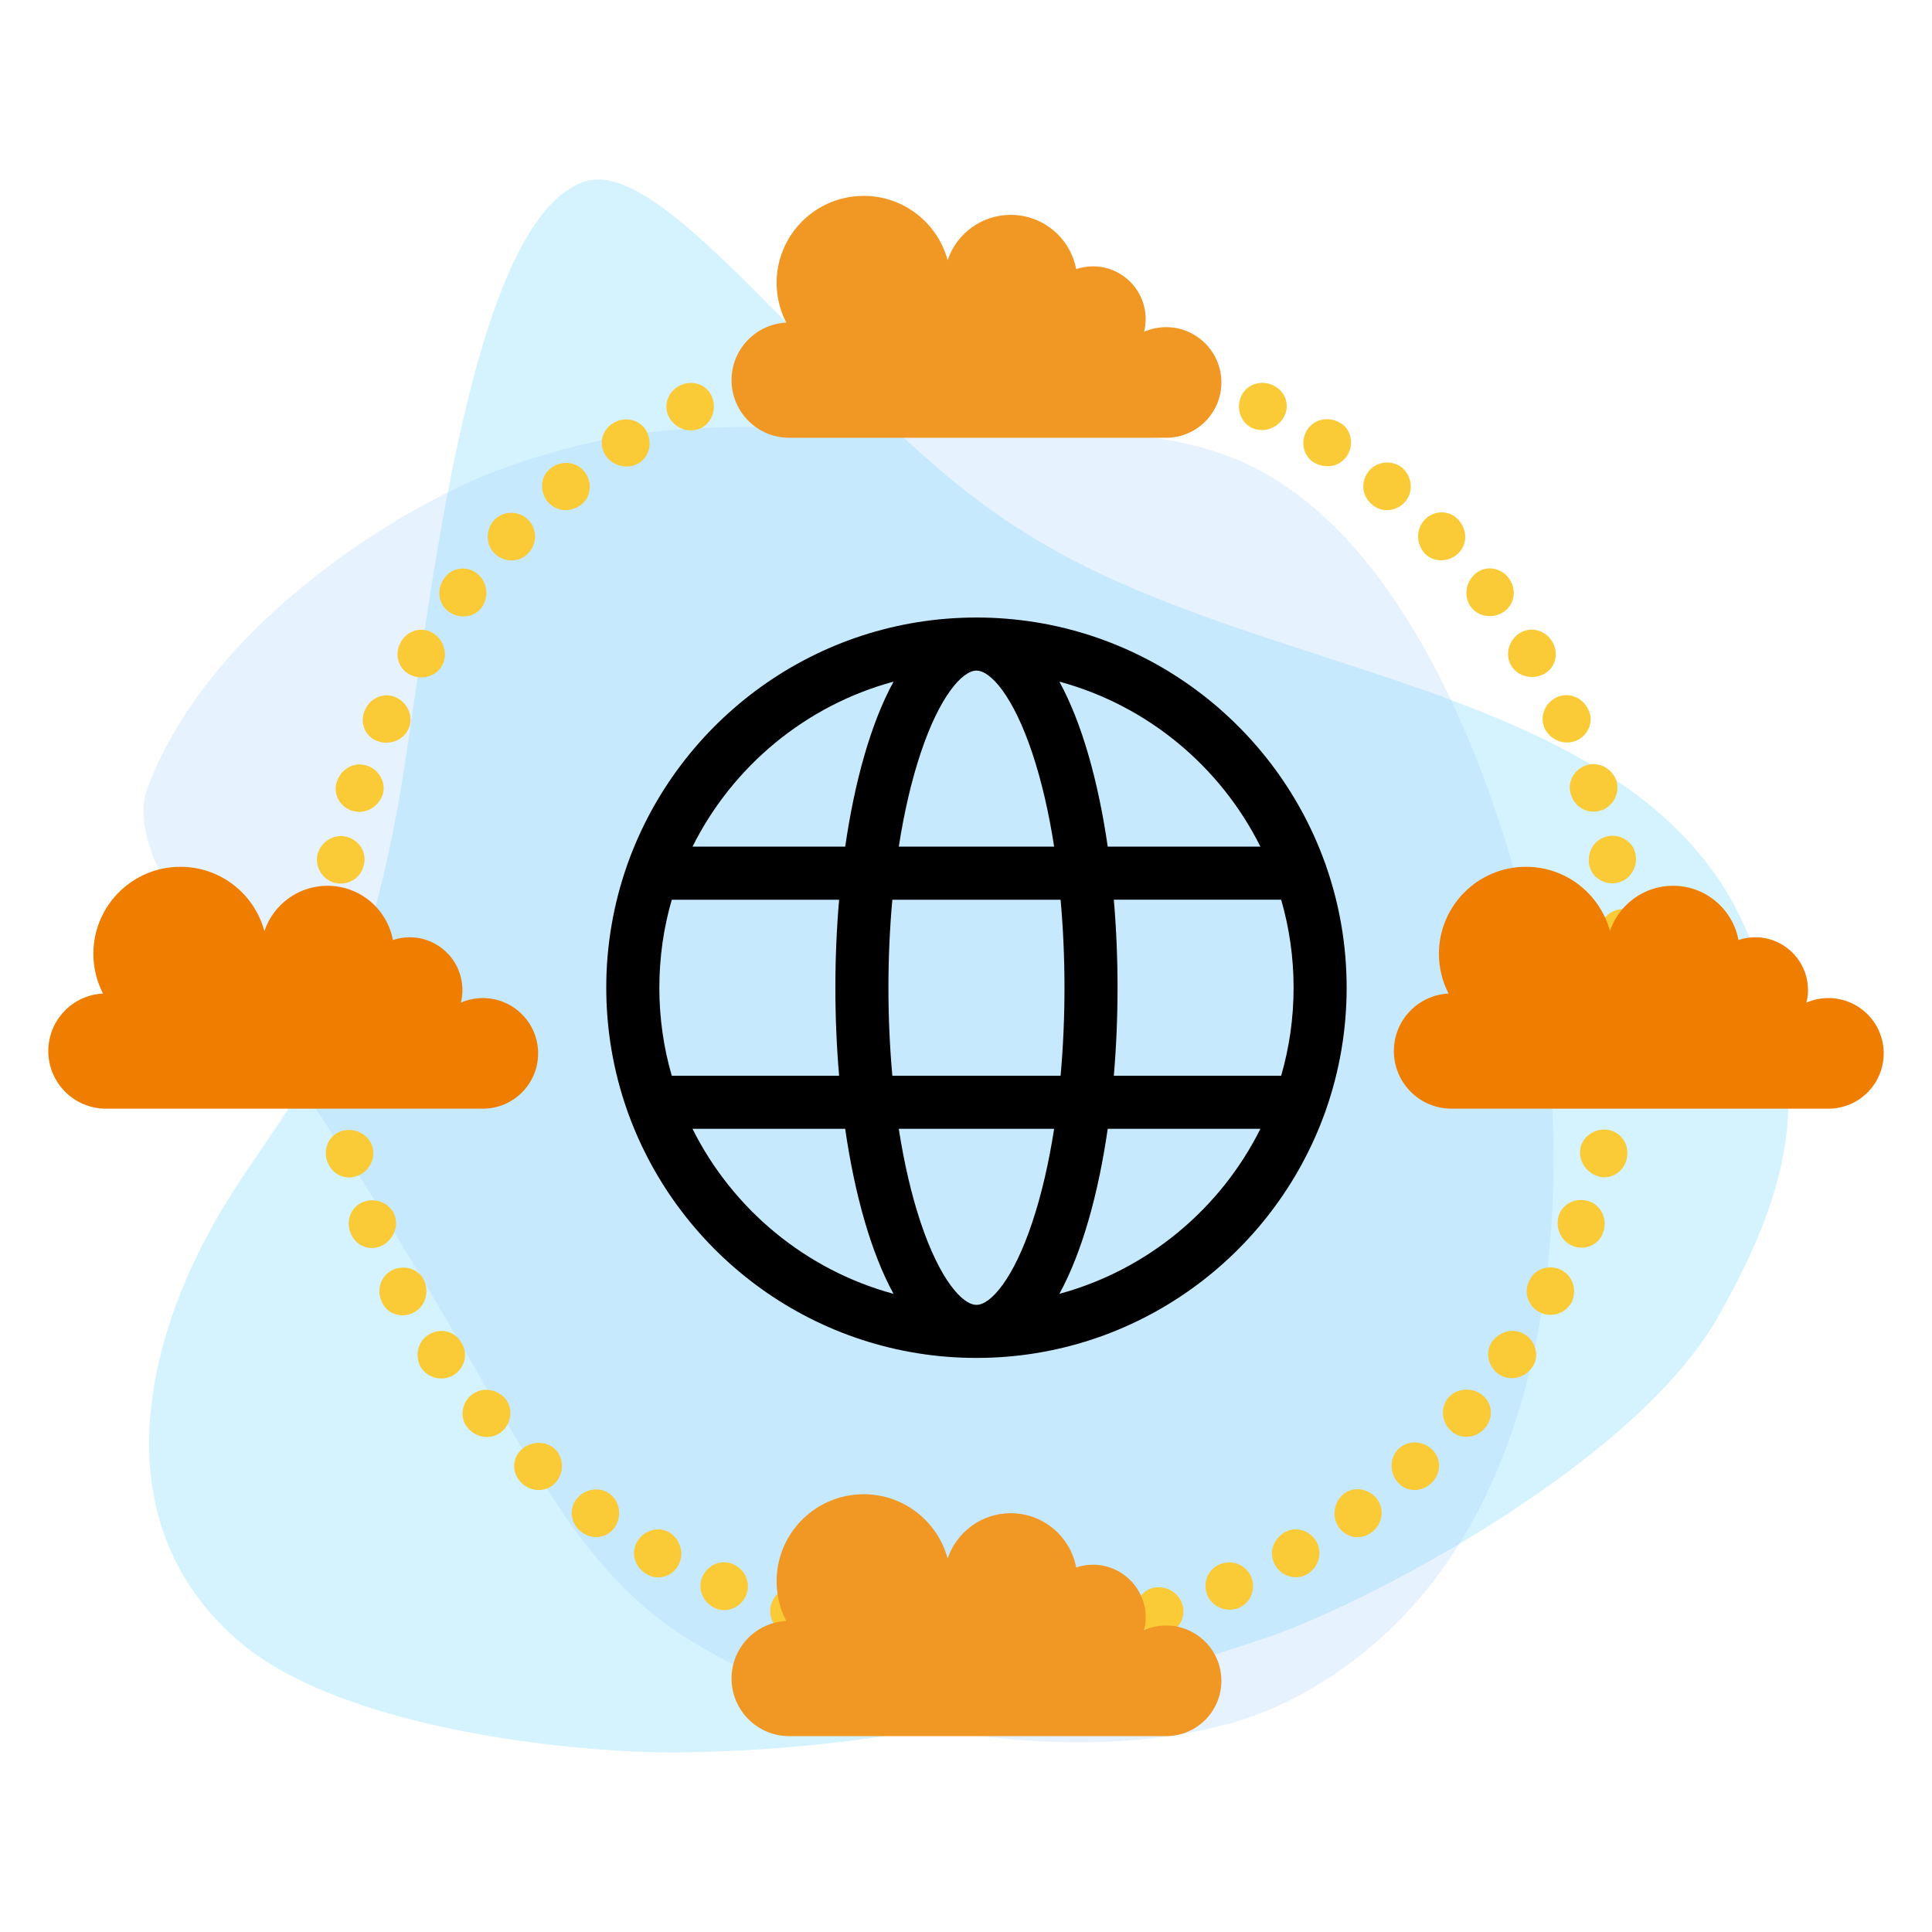 <?xml version="1.0" encoding="utf-8"?>
<!-- Generator: Adobe Illustrator 24.0.2, SVG Export Plug-In . SVG Version: 6.00 Build 0)  -->
<svg version="1.1" id="Capa_1" xmlns="http://www.w3.org/2000/svg" xmlns:xlink="http://www.w3.org/1999/xlink" x="0px" y="0px"
	 width="80px" height="80px" viewBox="0 0 80 80" enable-background="new 0 0 80 80" xml:space="preserve">
<g>
	<path opacity="0.2" fill="#31C7FE" d="M16.694,32.094c1.124-7.063,2.752-22.903,7.47-24.563c2.958-1.04,8.207,6.303,14.711,11.888
		c3.708,3.184,7.133,4.71,11.264,6.2c8.305,2.995,18.505,4.903,22.025,12.572c2.807,6.117,2.524,10.098-1.043,16.369
		c-3.438,6.045-14.58,11.903-18.847,13.311c-7.774,2.565-14.906,4.566-24.051,4.694c-4.016,0.056-14.026-0.86-18.373-4.639
		C4.804,63.539,5.683,57.097,8.15,52.01c1.913-3.946,4.064-5.69,5.999-10.26C15.721,38.034,16.489,33.385,16.694,32.094z"/>
	<path opacity="0.25" fill="#9DCFFE" d="M20.854,19.385c6.204-2.195,9.476-1.695,17.315-1.571c4.703,0.074,9.59-0.338,13.316,1.332
		c8.184,3.668,11.53,17.552,12.048,20.304c1.903,10.118,1.073,25.391-10.219,31.001c-6.472,3.215-18.345,1.589-24.994-2.689
		c-3.155-2.03-5.052-5.044-6.566-7.559c-1.966-3.265-5.46-9.556-9.193-15.057c-3.583-5.281-7.47-9.784-6.456-12.504
		C8.715,25.643,17.006,20.746,20.854,19.385z"/>
</g>
<g>
	<path fill="#FACA37" d="M67.225,42.676c-0.542-0.038-0.965-0.491-0.942-1.011c0.022-0.52,0.482-0.948,1.025-0.956
		c0.544-0.008,0.966,0.445,0.942,1.011C68.227,42.287,67.767,42.715,67.225,42.676z"/>
	<path fill="#FACA37" d="M66.866,45.721c-0.534-0.1-0.908-0.598-0.834-1.113c0.075-0.515,0.574-0.889,1.115-0.835
		c0.541,0.053,0.915,0.551,0.834,1.113C67.9,45.447,67.4,45.821,66.866,45.721z"/>
	<path fill="#FACA37" d="M66.167,48.707c-0.519-0.161-0.84-0.7-0.715-1.205c0.125-0.504,0.658-0.82,1.189-0.706
		c0.531,0.115,0.852,0.654,0.715,1.205C67.219,48.552,66.686,48.868,66.167,48.707z"/>
	<path fill="#FACA37" d="M65.097,51.581c-0.5-0.22-0.704-0.771-0.547-1.268c0.174-0.49,0.733-0.745,1.248-0.57
		c0.514,0.175,0.778,0.75,0.586,1.284C66.21,51.569,65.592,51.8,65.097,51.581z"/>
	<path fill="#FACA37" d="M63.711,54.316c-0.472-0.276-0.626-0.855-0.373-1.309c0.221-0.471,0.799-0.663,1.29-0.43
		c0.491,0.233,0.693,0.837,0.45,1.35C64.803,54.422,64.177,54.589,63.711,54.316z"/>
	<path fill="#FACA37" d="M62.029,56.879c-0.435-0.326-0.538-0.93-0.229-1.349c0.326-0.407,0.873-0.564,1.348-0.269
		c0.448,0.279,0.629,0.935,0.277,1.381C63.089,57.099,62.464,57.205,62.029,56.879z"/>
	<path fill="#FACA37" d="M60.074,59.24c-0.395-0.373-0.435-0.991-0.088-1.379c0.346-0.388,0.977-0.425,1.392-0.096
		c0.437,0.347,0.473,0.962,0.096,1.385C61.096,59.573,60.469,59.613,60.074,59.24z"/>
	<path fill="#FACA37" d="M57.869,61.37c-0.35-0.416-0.325-1.04,0.057-1.393c0.382-0.353,1.004-0.327,1.389,0.057
		c0.385,0.384,0.36,1.008-0.057,1.393C58.841,61.812,58.219,61.786,57.869,61.37z"/>
	<path fill="#FACA37" d="M55.426,63.225c-0.294-0.444-0.188-1.045,0.218-1.371c0.414-0.315,1.024-0.226,1.363,0.2
		c0.339,0.425,0.248,1.049-0.204,1.392C56.358,63.798,55.733,63.686,55.426,63.225z"/>
	<path fill="#FACA37" d="M52.782,64.777c-0.252-0.494-0.057-1.042,0.387-1.312c0.442-0.274,1.034-0.123,1.322,0.338
		c0.288,0.461,0.131,1.077-0.352,1.375C53.654,65.472,53.024,65.252,52.782,64.777z"/>
	<path fill="#FACA37" d="M49.982,66.024c-0.19-0.51,0.051-1.07,0.538-1.252c0.482-0.192,1.038-0.008,1.275,0.491
		c0.23,0.482,0.018,1.111-0.508,1.322C50.756,66.785,50.172,66.534,49.982,66.024z"/>
	<path fill="#FACA37" d="M47.06,66.948c-0.13-0.528,0.172-1.064,0.674-1.197c0.508-0.118,1.045,0.152,1.218,0.66
		c0.178,0.521-0.111,1.098-0.664,1.229C47.74,67.786,47.19,67.476,47.06,66.948z"/>
	<path fill="#FACA37" d="M44.051,67.536c-0.069-0.539,0.291-1.044,0.805-1.127c0.513-0.082,1.023,0.282,1.139,0.813
		c0.115,0.531-0.245,1.036-0.805,1.126C44.63,68.44,44.12,68.076,44.051,67.536z"/>
	<path fill="#FACA37" d="M40.995,67.782c-0.008-0.544,0.407-1.01,0.927-1.041c0.519-0.031,0.984,0.384,1.038,0.925
		c0.054,0.541-0.361,1.007-0.927,1.04C41.467,68.74,41.002,68.325,40.995,67.782z"/>
	<path fill="#FACA37" d="M37.929,67.686c0.054-0.541,0.519-0.963,1.039-0.941c0.52,0.022,0.935,0.481,0.928,1.024
		c-0.007,0.544-0.472,0.965-1.038,0.941C38.291,68.686,37.876,68.227,37.929,67.686z"/>
	<path fill="#FACA37" d="M34.898,67.215c0.114-0.526,0.616-0.852,1.134-0.795c0.515,0.074,0.876,0.571,0.808,1.111
		c-0.069,0.539-0.579,0.911-1.141,0.83C35.135,68.296,34.782,67.751,34.898,67.215z"/>
	<path fill="#FACA37" d="M31.942,66.403c0.178-0.524,0.708-0.769,1.21-0.635c0.505,0.124,0.808,0.654,0.678,1.182
		c-0.13,0.528-0.682,0.845-1.232,0.707C32.051,67.51,31.769,66.908,31.942,66.403z"/>
	<path fill="#FACA37" d="M29.097,65.263c0.233-0.491,0.804-0.709,1.273-0.487c0.474,0.213,0.729,0.739,0.536,1.257
		c-0.186,0.501-0.785,0.788-1.302,0.556C29.09,66.348,28.863,65.754,29.097,65.263z"/>
	<path fill="#FACA37" d="M26.397,63.812c0.288-0.461,0.883-0.619,1.33-0.353c0.439,0.28,0.617,0.859,0.374,1.335
		c-0.251,0.492-0.863,0.682-1.344,0.378C26.27,64.882,26.109,64.273,26.397,63.812z"/>
	<path fill="#FACA37" d="M23.875,62.068c0.338-0.425,0.953-0.521,1.372-0.213c0.419,0.308,0.515,0.926,0.214,1.379
		c-0.301,0.453-0.915,0.549-1.372,0.213C23.632,63.111,23.536,62.494,23.875,62.068z"/>
	<path fill="#FACA37" d="M21.563,60.052c0.378-0.377,1.009-0.414,1.396-0.066c0.388,0.347,0.418,0.965,0.068,1.381
		c-0.35,0.416-0.977,0.447-1.399,0.069C21.208,61.057,21.172,60.444,21.563,60.052z"/>
	<path fill="#FACA37" d="M19.52,57.765c0.434-0.345,1.003-0.258,1.372,0.111c0.354,0.382,0.32,0.994-0.075,1.368
		c-0.395,0.374-1.027,0.339-1.412-0.078C19.006,58.763,19.103,58.096,19.52,57.765z"/>
	<path fill="#FACA37" d="M17.744,55.267c0.461-0.288,1.057-0.162,1.33,0.28c0.309,0.418,0.217,1.015-0.219,1.342
		c-0.433,0.325-1.069,0.227-1.404-0.229C17.15,56.179,17.282,55.555,17.744,55.267z"/>
	<path fill="#FACA37" d="M16.256,52.587c0.491-0.233,1.076-0.044,1.304,0.423c0.213,0.476,0.077,1.045-0.396,1.322
		c-0.465,0.272-1.109,0.117-1.344-0.401C15.569,53.422,15.765,52.82,16.256,52.587z"/>
	<path fill="#FACA37" d="M15.078,49.757c0.514-0.175,1.08,0.077,1.263,0.564c0.182,0.487-0.074,1.06-0.571,1.279
		c-0.498,0.22-1.064-0.033-1.263-0.564C14.307,50.505,14.563,49.932,15.078,49.757z"/>
	<path fill="#FACA37" d="M14.226,46.812c0.531-0.115,1.071,0.199,1.205,0.702c0.134,0.502-0.18,1.04-0.699,1.201
		c-0.519,0.161-1.059-0.153-1.205-0.701C13.382,47.464,13.695,46.926,14.226,46.812z"/>
	<path fill="#FACA37" d="M13.725,43.786c0.526-0.052,1.036,0.321,1.119,0.834c0.083,0.513-0.284,1.011-0.818,1.111
		c-0.534,0.1-1.041-0.272-1.131-0.832C12.806,44.338,13.169,43.841,13.725,43.786z"/>
	<path fill="#FACA37" d="M13.589,40.722c0.546,0.008,0.948,0.435,0.998,0.955c0.031,0.519-0.384,0.972-0.926,1.011
		c-0.542,0.039-1.009-0.389-1.042-0.954C12.567,41.167,13.047,40.714,13.589,40.722z"/>
	<path fill="#FACA37" d="M13.793,37.663c0.55,0.07,0.893,0.54,0.864,1.059c-0.021,0.52-0.479,0.923-1.022,0.9
		c-0.543-0.023-0.964-0.5-0.939-1.066C12.729,37.991,13.265,37.595,13.793,37.663z"/>
	<path fill="#FACA37" d="M14.342,34.647c0.527,0.13,0.854,0.645,0.728,1.15c-0.1,0.509-0.576,0.862-1.119,0.777
		c-0.531-0.083-0.92-0.61-0.811-1.166C13.275,34.857,13.814,34.517,14.342,34.647z"/>
	<path fill="#FACA37" d="M15.227,31.713c0.509,0.19,0.781,0.741,0.606,1.231c-0.193,0.484-0.699,0.781-1.226,0.636
		c-0.522-0.145-0.854-0.714-0.647-1.243C14.15,31.801,14.717,31.522,15.227,31.713z"/>
	<path fill="#FACA37" d="M16.436,28.896c0.484,0.247,0.697,0.829,0.475,1.299c-0.222,0.47-0.811,0.685-1.315,0.481
		c-0.504-0.204-0.717-0.786-0.475-1.3C15.363,28.864,15.952,28.648,16.436,28.896z"/>
	<path fill="#FACA37" d="M17.953,26.231c0.453,0.301,0.605,0.907,0.339,1.354c-0.266,0.447-0.87,0.597-1.346,0.336
		c-0.477-0.261-0.629-0.867-0.338-1.354S17.501,25.93,17.953,26.231z"/>
	<path fill="#FACA37" d="M19.782,23.77c0.41,0.346,0.467,0.945,0.172,1.375c-0.308,0.419-0.918,0.505-1.362,0.192
		c-0.444-0.313-0.532-0.938-0.196-1.394C18.72,23.475,19.361,23.415,19.782,23.77z"/>
	<path fill="#FACA37" d="M21.883,21.536c0.378,0.4,0.355,0.99-0.006,1.365c-0.346,0.388-0.956,0.41-1.362,0.048
		c-0.406-0.361-0.429-0.997-0.05-1.42C20.858,21.122,21.515,21.146,21.883,21.536z"/>
	<path fill="#FACA37" d="M24.217,19.549c0.326,0.435,0.255,1.043-0.16,1.357c-0.421,0.307-0.995,0.299-1.366-0.117
		c-0.353-0.395-0.338-1.069,0.119-1.406C23.261,19.04,23.891,19.114,24.217,19.549z"/>
	<path fill="#FACA37" d="M26.757,17.833c0.274,0.469,0.138,1.072-0.304,1.345c-0.445,0.269-1.054,0.138-1.36-0.296
		c-0.321-0.454-0.19-1.065,0.294-1.359C25.869,17.225,26.483,17.364,26.757,17.833z"/>
	<path fill="#FACA37" d="M29.473,16.41c0.219,0.498,0.018,1.088-0.448,1.318c-0.466,0.229-1.057,0.028-1.318-0.448
		c-0.261-0.477-0.061-1.067,0.448-1.317C28.664,15.712,29.254,15.913,29.473,16.41z"/>
	<path fill="#FACA37" d="M32.336,15.311c0.156,0.505-0.107,1.081-0.594,1.263c-0.487,0.183-1.047-0.077-1.252-0.581
		c-0.205-0.504,0.059-1.074,0.591-1.273C31.612,14.523,32.171,14.778,32.336,15.311z"/>
	<path fill="#FACA37" d="M35.312,14.573c0.102,0.544-0.242,1.007-0.74,1.161c-0.502,0.134-1.028-0.182-1.173-0.706
		c-0.146-0.524,0.18-1.067,0.729-1.212C34.673,13.652,35.215,14.048,35.312,14.573z"/>
	<path fill="#FACA37" d="M38.352,14.173c0.039,0.547-0.353,0.996-0.87,1.046c-0.513,0.084-0.998-0.285-1.083-0.821
		c-0.085-0.537,0.3-1.045,0.86-1.135C37.823,13.209,38.314,13.636,38.352,14.173z"/>
	<path fill="#FACA37" d="M41.416,14.114c-0.023,0.543-0.463,0.966-0.983,0.943c-0.52-0.012-0.96-0.395-0.983-0.948
		c-0.023-0.533,0.416-1.032,0.982-1.02C40.999,13.112,41.44,13.571,41.416,14.114z"/>
	<path fill="#FACA37" d="M44.468,14.396c-0.085,0.537-0.57,0.912-1.085,0.838c-0.513-0.094-0.906-0.527-0.867-1.073
		c0.038-0.539,0.529-0.982,1.089-0.883C44.166,13.358,44.553,13.859,44.468,14.396z"/>
	<path fill="#FACA37" d="M47.469,15.02c-0.146,0.524-0.673,0.848-1.177,0.722c-0.505-0.123-0.831-0.669-0.735-1.188
		c0.103-0.55,0.627-0.863,1.179-0.73C47.287,13.96,47.615,14.496,47.469,15.02z"/>
	<path fill="#FACA37" d="M50.382,15.977c-0.205,0.504-0.768,0.771-1.258,0.597c-0.49-0.175-0.757-0.738-0.597-1.258
		c0.16-0.519,0.723-0.787,1.258-0.597C50.32,14.91,50.587,15.474,50.382,15.977z"/>
	<path fill="#FACA37" d="M53.164,17.268c-0.255,0.465-0.848,0.672-1.319,0.452c-0.47-0.222-0.674-0.805-0.455-1.303
		c0.219-0.498,0.812-0.705,1.325-0.463C53.228,16.195,53.431,16.779,53.164,17.268z"/>
	<path fill="#FACA37" d="M55.768,18.888c-0.323,0.458-0.888,0.524-1.346,0.275c-0.447-0.266-0.587-0.862-0.313-1.332
		c0.274-0.469,0.891-0.615,1.378-0.324C55.985,17.782,56.072,18.458,55.768,18.888z"/>
	<path fill="#FACA37" d="M58.174,20.787c-0.362,0.406-0.97,0.453-1.357,0.106c-0.407-0.324-0.492-0.914-0.163-1.353
		c0.323-0.432,0.967-0.524,1.41-0.171C58.487,19.746,58.536,20.381,58.174,20.787z"/>
	<path fill="#FACA37" d="M60.356,22.939c-0.406,0.362-1.021,0.346-1.374-0.036c-0.341-0.394-0.36-0.989,0.012-1.383
		c0.375-0.397,1.026-0.417,1.399,0.011C60.779,21.947,60.762,22.578,60.356,22.939z"/>
	<path fill="#FACA37" d="M62.287,25.321c-0.444,0.313-1.06,0.232-1.375-0.182c-0.315-0.414-0.233-1.035,0.183-1.385
		c0.415-0.351,1.031-0.27,1.375,0.182C62.814,24.387,62.731,25.007,62.287,25.321z"/>
	<path fill="#FACA37" d="M63.943,27.903c-0.477,0.261-1.086,0.114-1.36-0.328c-0.274-0.442-0.128-1.045,0.324-1.346
		c0.452-0.301,1.062-0.155,1.36,0.328C64.565,27.039,64.419,27.642,63.943,27.903z"/>
	<path fill="#FACA37" d="M65.261,30.671c-0.505,0.205-1.044-0.031-1.291-0.49c-0.23-0.466-0.024-1.045,0.46-1.293
		c0.484-0.247,1.08-0.036,1.329,0.474C66.027,29.864,65.763,30.468,65.261,30.671z"/>
	<path fill="#FACA37" d="M66.258,33.571c-0.528,0.147-1.046-0.148-1.2-0.644c-0.184-0.486,0.081-1.035,0.59-1.226
		c0.509-0.19,1.084,0.086,1.282,0.618C67.098,32.86,66.777,33.427,66.258,33.571z"/>
	<path fill="#FACA37" d="M66.921,36.563c-0.537,0.084-1.039-0.263-1.121-0.777c-0.077-0.514,0.2-1.019,0.741-1.152
		c0.515-0.128,1.102,0.202,1.189,0.763C67.82,35.957,67.458,36.479,66.921,36.563z"/>
	<path fill="#FACA37" d="M67.244,39.611c-0.543,0.023-1.009-0.38-1.039-0.899c-0.014-0.521,0.36-0.994,0.891-1.063
		c0.547-0.07,1.052,0.328,1.07,0.895C68.2,39.111,67.787,39.588,67.244,39.611z"/>
</g>
<path fill="#EF7D00" d="M19.993,41.328c-0.323,0-0.631,0.068-0.91,0.189c0.041-0.167,0.065-0.341,0.065-0.521
	c0-1.207-0.979-2.186-2.186-2.186c-0.242,0-0.474,0.041-0.692,0.114c-0.241-1.279-1.362-2.246-2.71-2.246
	c-1.215,0-2.244,0.786-2.612,1.876c-0.415-1.533-1.812-2.662-3.476-2.662c-1.991,0-3.606,1.614-3.606,3.605
	c0,0.592,0.146,1.15,0.399,1.643C3.004,41.204,2,42.244,2,43.521c0,1.318,1.069,2.387,2.387,2.387c0.333,0,14.342,0,15.606,0
	c1.265,0,2.29-1.025,2.29-2.29C22.283,42.353,21.258,41.328,19.993,41.328z"/>
<path fill="#EF7D00" d="M75.71,41.328c-0.323,0-0.631,0.068-0.91,0.189c0.041-0.167,0.065-0.341,0.065-0.521
	c0-1.207-0.979-2.186-2.186-2.186c-0.242,0-0.474,0.041-0.692,0.114c-0.241-1.279-1.362-2.246-2.71-2.246
	c-1.215,0-2.244,0.786-2.612,1.876c-0.415-1.533-1.812-2.662-3.476-2.662c-1.991,0-3.606,1.614-3.606,3.605
	c0,0.592,0.146,1.15,0.399,1.643c-1.261,0.064-2.265,1.104-2.265,2.381c0,1.318,1.069,2.387,2.387,2.387c0.333,0,14.342,0,15.606,0
	c1.265,0,2.29-1.025,2.29-2.29C78,42.353,76.975,41.328,75.71,41.328z"/>
<path fill="#F09724" d="M48.285,13.547c-0.323,0-0.631,0.068-0.91,0.189c0.041-0.167,0.065-0.341,0.065-0.521
	c0-1.207-0.979-2.186-2.186-2.186c-0.242,0-0.474,0.041-0.692,0.114c-0.241-1.279-1.362-2.246-2.71-2.246
	c-1.215,0-2.244,0.786-2.612,1.876c-0.415-1.533-1.812-2.662-3.476-2.662c-1.991,0-3.606,1.614-3.606,3.605
	c0,0.592,0.146,1.15,0.399,1.643c-1.261,0.064-2.265,1.104-2.265,2.381c0,1.318,1.069,2.387,2.387,2.387c0.333,0,14.342,0,15.606,0
	c1.265,0,2.29-1.025,2.29-2.29C50.575,14.572,49.55,13.547,48.285,13.547z"/>
<path fill="#F09724" d="M48.285,67.309c-0.323,0-0.631,0.068-0.91,0.189c0.041-0.167,0.065-0.341,0.065-0.521
	c0-1.207-0.979-2.186-2.186-2.186c-0.242,0-0.474,0.041-0.692,0.114c-0.241-1.279-1.362-2.246-2.71-2.246
	c-1.215,0-2.244,0.786-2.612,1.876c-0.415-1.533-1.812-2.662-3.476-2.662c-1.991,0-3.606,1.614-3.606,3.605
	c0,0.592,0.146,1.15,0.399,1.643c-1.261,0.064-2.265,1.104-2.265,2.381c0,1.318,1.069,2.387,2.387,2.387c0.333,0,14.342,0,15.606,0
	c1.265,0,2.29-1.025,2.29-2.29C50.575,68.334,49.55,67.309,48.285,67.309z"/>
<g>
	<path d="M54.909,45.943c0.552-1.58,0.853-3.278,0.853-5.044c0-1.766-0.301-3.463-0.853-5.043c-0.013-0.047-0.029-0.094-0.049-0.138
		c-2.129-5.91-7.792-10.148-14.427-10.148s-12.298,4.237-14.427,10.148c-0.019,0.044-0.036,0.091-0.049,0.138
		c-0.552,1.58-0.853,3.277-0.853,5.043c0,1.766,0.301,3.463,0.853,5.044c0.014,0.047,0.029,0.094,0.049,0.138
		c2.129,5.91,7.792,10.148,14.427,10.148s12.298-4.237,14.427-10.148C54.879,46.037,54.896,45.99,54.909,45.943L54.909,45.943z
		 M40.433,54.032c-0.584,0-1.525-1.057-2.312-3.417c-0.38-1.139-0.683-2.448-0.905-3.873h6.433
		c-0.221,1.424-0.525,2.733-0.905,3.873C41.958,52.975,41.017,54.032,40.433,54.032L40.433,54.032z M36.95,44.545
		c-0.106-1.172-0.162-2.394-0.162-3.645c0-1.251,0.056-2.473,0.162-3.644h6.967c0.105,1.172,0.161,2.393,0.161,3.644
		c0,1.251-0.056,2.474-0.161,3.645H36.95z M27.302,40.9c0-1.264,0.179-2.487,0.515-3.644h6.929
		c-0.103,1.196-0.155,2.421-0.155,3.644c0,1.224,0.052,2.449,0.155,3.645h-6.929C27.481,43.387,27.302,42.164,27.302,40.9
		L27.302,40.9z M40.433,27.768c0.584,0,1.525,1.057,2.312,3.417c0.38,1.139,0.684,2.448,0.905,3.873h-6.433
		c0.221-1.425,0.525-2.734,0.905-3.873C38.908,28.825,39.85,27.768,40.433,27.768L40.433,27.768z M46.121,37.255h6.929
		c0.335,1.157,0.515,2.38,0.515,3.644c0,1.265-0.18,2.488-0.515,3.645h-6.929c0.103-1.196,0.154-2.421,0.154-3.645
		C46.275,39.676,46.224,38.451,46.121,37.255L46.121,37.255z M52.191,35.058h-6.322c-0.391-2.695-1.062-5.113-2.002-6.833
		C47.513,29.213,50.535,31.737,52.191,35.058L52.191,35.058z M37,28.225c-0.941,1.72-1.611,4.138-2.002,6.833h-6.322
		C30.332,31.737,33.353,29.213,37,28.225L37,28.225z M28.675,46.742h6.322c0.391,2.695,1.062,5.113,2.002,6.833
		C33.353,52.586,30.332,50.062,28.675,46.742L28.675,46.742z M43.867,53.575c0.941-1.72,1.611-4.138,2.002-6.833h6.322
		C50.535,50.062,47.513,52.586,43.867,53.575L43.867,53.575z M43.867,53.575"/>
</g>
</svg>
